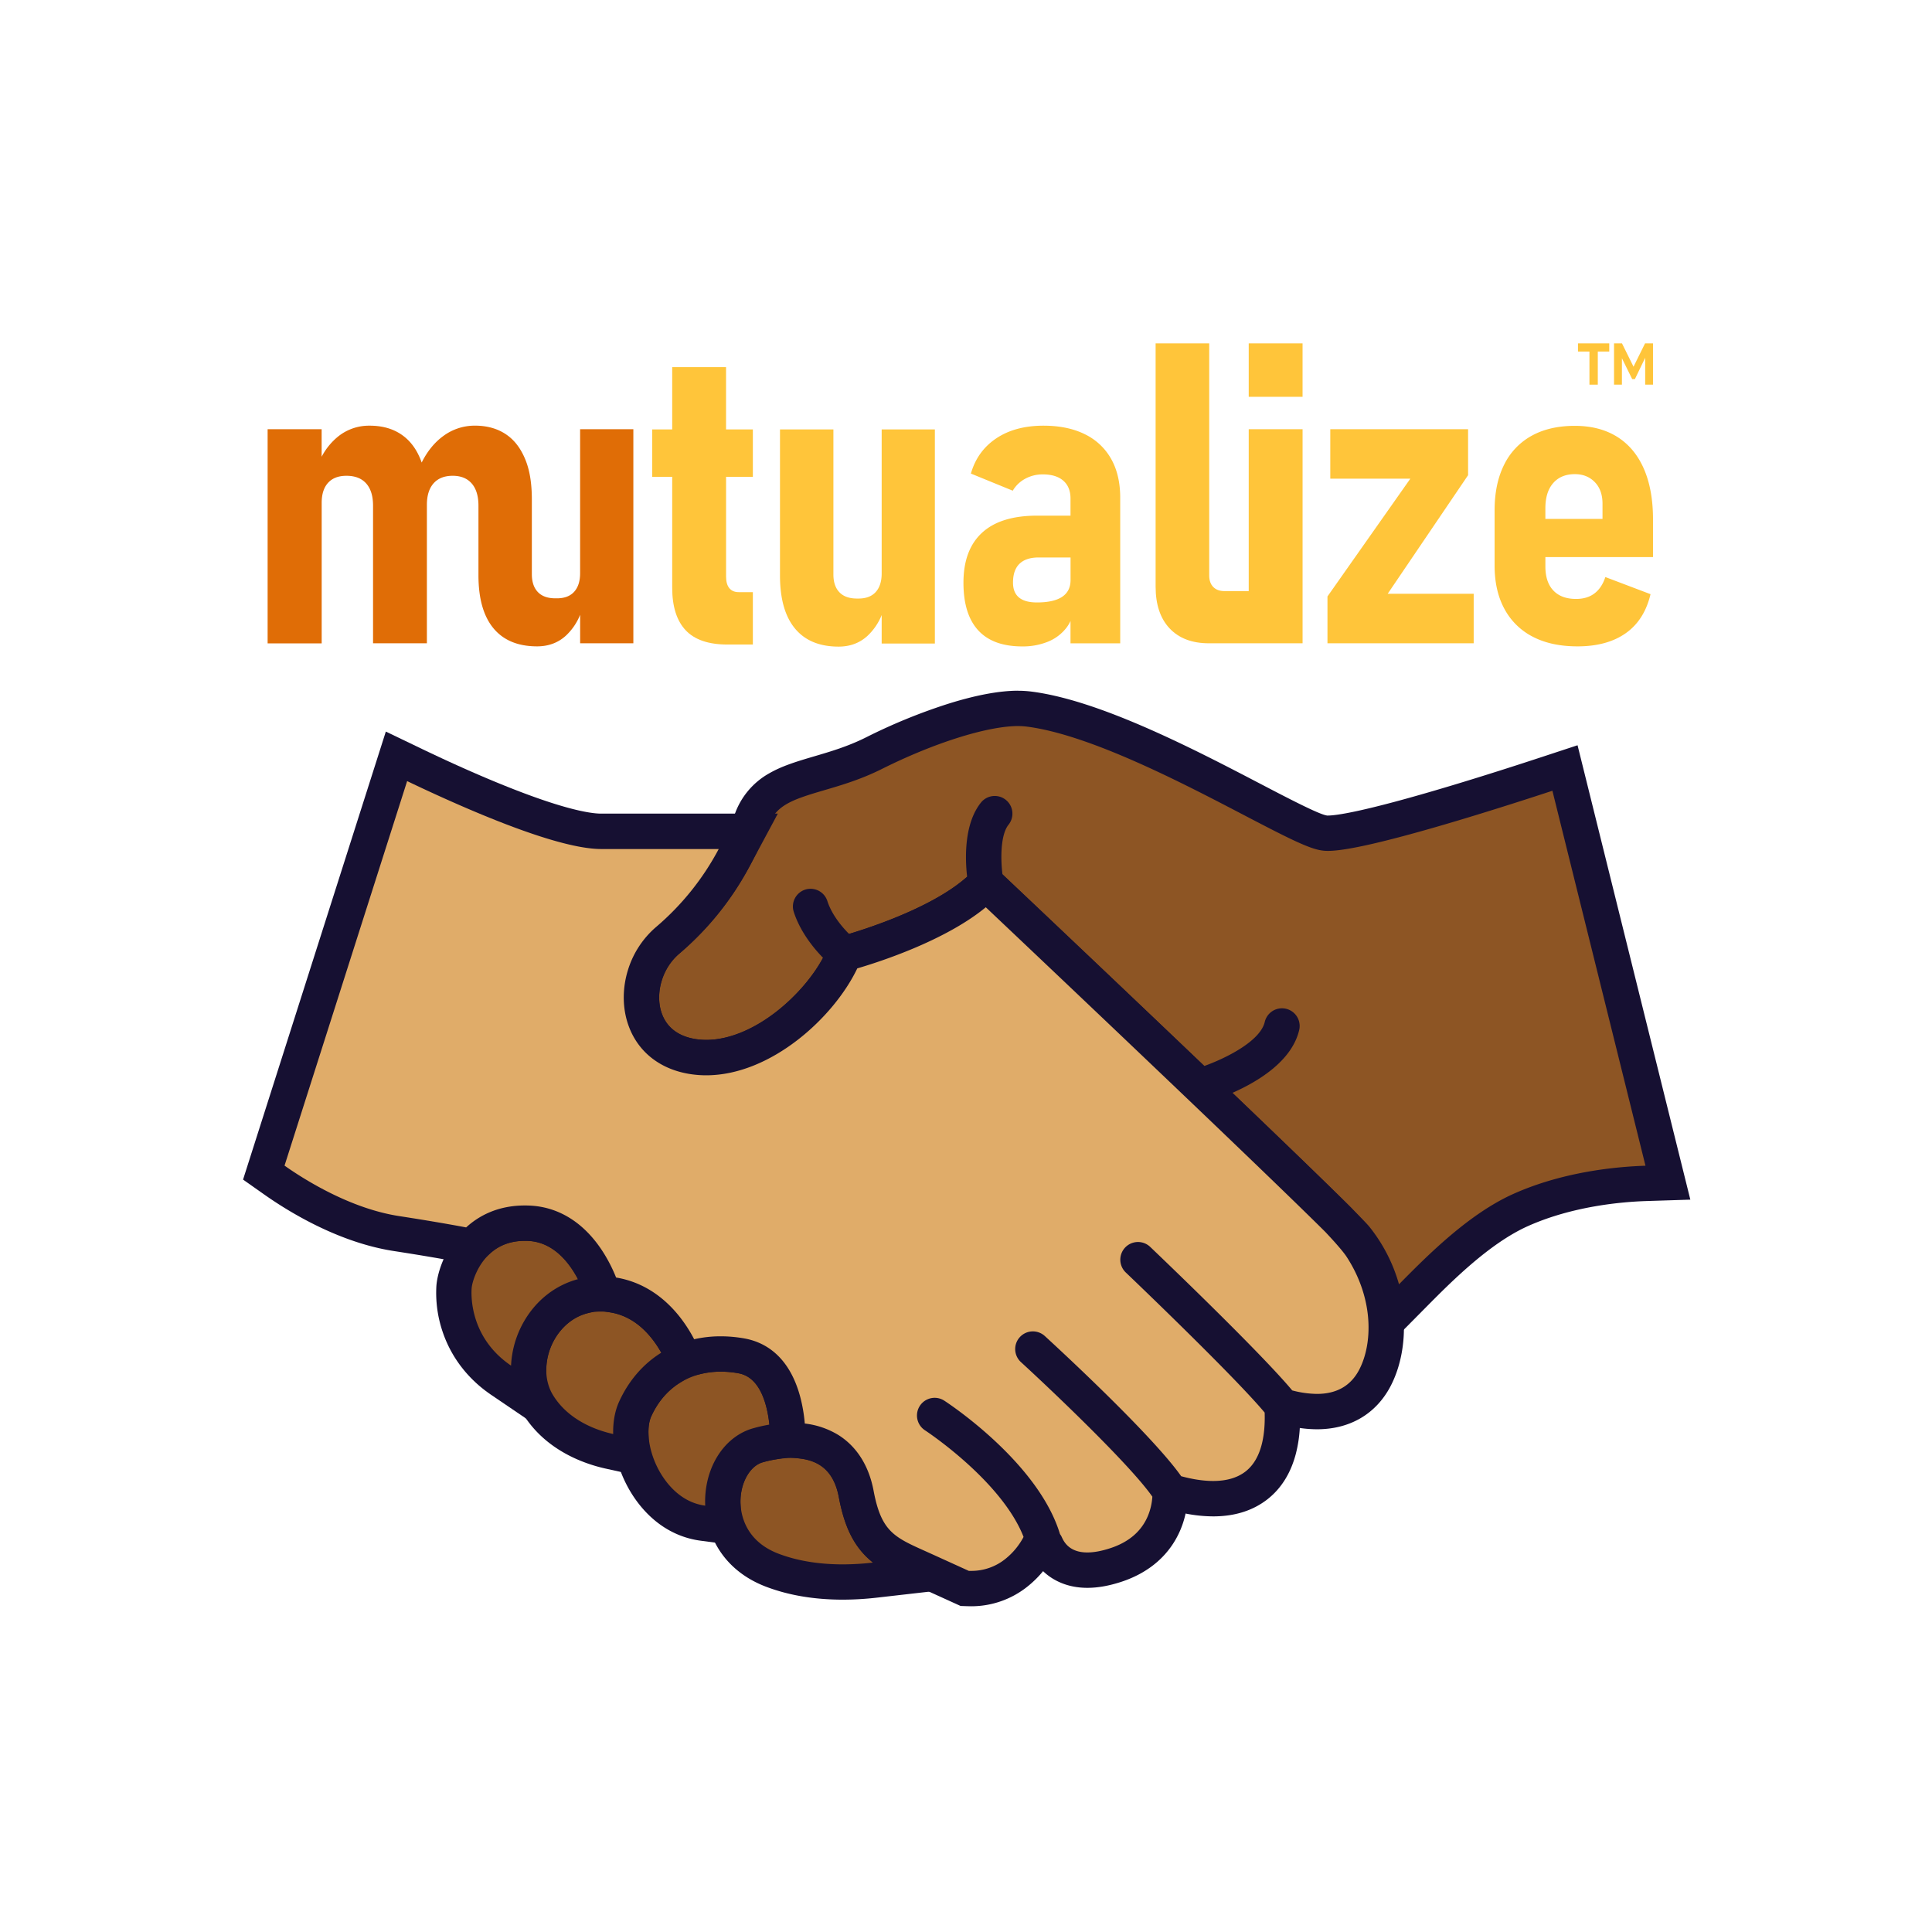 <svg id="Content" xmlns="http://www.w3.org/2000/svg" viewBox="0 0 2048 2048"><defs><style>.cls-1{fill:#8d5524;}.cls-2{fill:#161032;}.cls-3{fill:#e0ac69;}.cls-4{fill:#ffc53a;}.cls-5{fill:#e06d06;}</style></defs><g id="Hands"><path class="cls-1" d="M1464.94,1366.43a154.61,154.61,0,0,0-27.82-54.13c-3.88-4.78-27.7-29.35-143.67-140.31l-20.27-19.39,25.67-11.3a192.62,192.62,0,0,0,25.57-13.54c-15.14,9.61-31.57,16.28-41.47,19.84l-10.9,3.93-8.39-8c-89.77-85.69-186.41-177.11-213.89-203.09l-4.89-4.63-.83-6.67a173.51,173.51,0,0,1-1.32-22.53,161.82,161.82,0,0,0,1.08,20.58l1.1,9.55-7.13,6.46c-37.13,33.69-104.92,56.47-132.34,64.7l-10.73,3.22-7.78-7.78,8.5,8.7L889,1024.15c-12.41,23.19-32.93,46.71-56.29,64.52-19.41,14.79-49.7,32.42-83.84,32.42a94.58,94.58,0,0,1-13-.89c-36.8-5.13-49.11-29.3-53.18-43.25-8.08-27.75,2.23-60.71,25.07-80.15,39.6-33.73,68.72-75.63,89-128.09,12.21-31.55,38.37-39.23,71.5-49,17.56-5.15,37.45-11,58.12-21.34,58.58-29.29,117.19-47.48,152.95-47.48a91,91,0,0,1,11.06.64c70.18,8.79,170.3,61.06,236.55,95.64,35.76,18.67,64,33.42,75.82,35.56a22.55,22.55,0,0,0,4.92.46c12.79,0,46.77-5.64,136.06-32.48,37-11.14,72.67-22.64,96-30.33l19.19-6.32,109.12,439.6-23.18.75c-28.07.89-82.64,5.74-132.81,28.17-44.32,19.8-86.55,62.46-114.5,90.69l-24,24.19ZM1359,1087.25ZM859.25,961Zm0-.16Zm195.27-98.4Z"/><path class="cls-2" d="M1079.32,769.68a71.49,71.49,0,0,1,8.73.5c66.83,8.37,165.15,59.7,230.21,93.66,43.71,22.82,67.17,34.85,81.14,37.39a41.86,41.86,0,0,0,8.27.75c13.61,0,46.39-4.69,141.45-33.27,38.22-11.49,75-23.4,96.5-30.48l98.66,397.49c-31.44,1-87.51,6.4-139.86,29.79-47.51,21.23-91.24,65.4-120.17,94.63-.42.41-.83.84-1.25,1.26a172.67,172.67,0,0,0-31.34-60.93c-8.54-10.5-71.71-71.65-145.25-142,27-11.91,63.45-33.77,70.92-67.19a18.75,18.75,0,0,0-36.59-8.17c-4.51,20.22-40.36,38.32-64.14,46.88-89.72-85.65-185.77-176.52-213.95-203.15-1.93-15.47-2.34-41.64,6.45-52.63a18.74,18.74,0,0,0-29.27-23.42c-18.26,22.83-16.73,60.29-14.64,78.55C990.62,960.69,924.73,982.54,900.05,990c-7.21-7.2-18.2-20-23-34.85a18.75,18.75,0,0,0-17.82-13,18.53,18.53,0,0,0-5.79.92,18.74,18.74,0,0,0-12,23.61c6.85,21.12,21,38.38,31,48.64-21.31,39.82-73.83,87-123.6,87a75.16,75.16,0,0,1-10.39-.71c-25-3.5-34.37-18.21-37.78-29.93-6-20.56,2.1-46.06,19.22-60.64,42-35.8,72.9-80.15,94.36-135.6,8.5-22,25.24-27.73,59.3-37.73,18.31-5.37,39.06-11.46,61.23-22.55,56-28,112.16-45.51,144.56-45.51m0-37.48h0c-20,0-45.12,4.7-74.66,14A599.76,599.76,0,0,0,918,781.66c-19.18,9.59-37.4,14.94-55,20.12-19.43,5.7-34.19,10.31-47.29,17.81a80.46,80.46,0,0,0-36.41,42.35c-19.15,49.49-46.53,88.93-83.7,120.59a98.13,98.13,0,0,0-29.71,45.29c-5.81,18.32-6.22,37.12-1.2,54.37,9.07,31.14,34.07,51.76,68.59,56.57a113,113,0,0,0,15.57,1.08c31.16,0,64.08-12.54,95.2-36.27,25.42-19.38,47.82-45.1,61.45-70.57l3.53-6.6,1.82-.54A603.84,603.84,0,0,0,973.77,1003c29.73-12.84,53.65-26.71,71.25-41.31,35.14,33.24,123.24,116.64,205.7,195.36l15.57,14.86,14.2,13.59c117.83,112.74,138.66,134.51,142.12,138.62a135.2,135.2,0,0,1,24.28,47.29l17.31,62.19,45.43-45.86.11-.11,1.13-1.14c27-27.26,67.73-68.42,108.84-86.79,47.25-21.12,99.08-25.7,125.77-26.55l46.35-1.48-11.17-45L1682,829.2,1672.27,790l-38.38,12.63c-23.25,7.66-58.7,19.11-95.56,30.19-95.12,28.6-123.06,31.69-130.66,31.69a8.22,8.22,0,0,1-.85,0l-.72-.13c-9-1.64-41.68-18.69-70.49-33.73-33.18-17.32-74.47-38.87-116.66-57.49-51.77-22.85-93.07-36-126.24-40.13a107.17,107.17,0,0,0-13.39-.79Z"/><path class="cls-1" d="M893.28,1677c-27.74,0-52.86-4.22-74.68-12.53-40.41-15.39-53.54-49.46-52.35-76.21,1.21-27.24,16.47-50.34,37.11-56.16a132.27,132.27,0,0,1,35.65-5.34c15.43,0,28.75,3.41,39.58,10.14,15.23,9.44,25,25.17,29,46.73,6.79,36.23,19.25,50,29.35,58l35.57,28.16L927.48,1675a302.83,302.83,0,0,1-34.19,2Z"/><path class="cls-2" d="M839,1545.54c11.73,0,21.86,2.45,29.7,7.31,10.72,6.65,17.42,17.86,20.5,34.27,6.86,36.62,19.53,56.13,36.14,69.28a282.9,282.9,0,0,1-32.07,1.89c-21.95,0-45.79-2.84-68-11.3-39.12-14.9-40.74-48.06-40.3-57.87.84-19,10.72-35.35,23.47-39a114.12,114.12,0,0,1,30.56-4.62m0-37.49a151,151,0,0,0-40.72,6c-15.39,4.35-28.93,15.16-38.15,30.45a91.14,91.14,0,0,0-12.61,42.93,97.65,97.65,0,0,0,8.72,44.37c10.59,23,29.84,40.35,55.69,50.19,23.94,9.13,51.32,13.75,81.34,13.75a319.4,319.4,0,0,0,36.33-2.13l90.14-10.31L948.62,1627c-8-6.34-17-16.86-22.56-46.79-5.06-27-17.71-46.88-37.58-59.22-13.85-8.59-30.5-13-49.47-13Z"/><path class="cls-1" d="M745.09,1614.67c-20.83-2.77-39.41-14.1-53.74-32.77-20.87-27.2-28.61-65.21-18-88.42,16.9-37,50-58.19,90.71-58.19a125.16,125.16,0,0,1,21.75,2c27,4.8,44.15,30,48.35,71l1.79,17.44-17.28,3a147.38,147.38,0,0,0-15.31,3.47c-21,5.91-35.88,28.49-37.11,56.16-.09,2.2-.09,4.52,0,6.92l1,22.41Z"/><path class="cls-2" d="M764.07,1454a105.07,105.07,0,0,1,18.46,1.68c24,4.27,31,35.07,33,54.47a165.2,165.2,0,0,0-17.24,3.91c-28.77,8.12-49.16,37.6-50.75,73.37-.13,2.82-.11,5.7,0,8.63-19.43-2.58-32.88-14.59-41.33-25.6-18.38-23.94-22.52-54.57-15.82-69.22,13.88-30.38,40.7-47.24,73.67-47.24m0-37.49c-23.4,0-45.58,6.27-64.16,18.12s-33.81,29.6-43.61,51c-13.5,29.53-5,74.8,20.18,107.62,17.42,22.7,40.29,36.5,66.14,39.94l44.47,5.9L785,1594.34c-.09-1.84-.09-3.59,0-5.22.85-19.28,10.51-35.3,23.48-39a130.49,130.49,0,0,1,13.36-3l34.56-5.89-3.57-34.88c-1.77-17.24-5.66-32.37-11.57-45-11-23.43-29.5-38.54-52.15-42.57a143.14,143.14,0,0,0-25-2.26Z"/><path class="cls-1" d="M645.89,1538.42c-19.5-4.33-55.26-16.53-75.63-49.62-13.86-22.53-13.2-53.56,1.67-79,6.69-11.47,26.37-38.15,64.49-38.15,1,0,2,0,2.94.05,25.49.94,48.32,13.16,66,35.32a131,131,0,0,1,11.91,17.79l8.72,15.61-15.18,9.45c-16.28,10.12-28.9,24.81-37.51,43.66-3.27,7.15-4.88,16.22-4.66,26.22l.53,23.89Z"/><path class="cls-2" d="M636.42,1390.34c.74,0,1.5,0,2.25,0,20.15.75,37.68,10.27,52.1,28.3A111.51,111.51,0,0,1,701,1433.9c-19,11.8-34.39,29.33-44.66,51.79-4.58,10-6.63,21.87-6.35,34.43-19.68-4.37-47.91-15.45-63.72-41.15-10.29-16.71-9.54-40.18,1.89-59.78,5.14-8.8,20-28.85,48.3-28.85m0-37.49a90.29,90.29,0,0,0-55.8,19,100.34,100.34,0,0,0-24.88,28.47A103.64,103.64,0,0,0,541.56,1449a88.89,88.89,0,0,0,12.74,49.64c24,39,65.14,53.13,87.54,58.09l46.65,10.35-1.06-47.78c-.16-7.08.89-13.48,3-18,7.06-15.44,17.28-27.39,30.37-35.54l30.37-18.9-17.45-31.22a150.65,150.65,0,0,0-13.63-20.35c-21.24-26.54-48.9-41.19-80-42.34-1.22,0-2.44-.07-3.64-.07Z"/><path class="cls-1" d="M531.18,1463.12c-51.43-34.92-50.64-88.16-50-98.48s6.55-27.59,17.8-41.47c14.1-17.38,34-26.57,57.53-26.57,1.23,0,2.5,0,3.76.07,27.84,1.11,52.33,19.06,68.93,50.56l11,20.78-22.69,6.07c-18.91,5.05-35.1,17.72-45.57,35.67a84.83,84.83,0,0,0-11.5,38.7l-1.51,33.5Z"/><path class="cls-2" d="M556.55,1315.34c1,0,2,0,3,.06,27,1.07,44,23.21,53.1,40.57-23.47,6.27-43.77,21.79-56.92,44.33a103.52,103.52,0,0,0-14,47.31c-42.68-29-42.42-72.19-41.79-81.74.4-5.92,4.46-19.54,13.66-30.89,10.57-13,25-19.64,43-19.64m0-37.48c-29.38,0-54.31,11.59-72.09,33.51-14.84,18.31-21.09,39.45-21.94,52a128.33,128.33,0,0,0,6.48,47.92c9.07,27.27,26.93,50.56,51.66,67.34l55.48,37.66,3-67a66,66,0,0,1,9-30.1c8-13.65,20.12-23.24,34.22-27l45.39-12.13-21.91-41.56c-19.85-37.66-50-59.16-84.78-60.54-1.49-.06-3-.09-4.49-.09Z"/><path class="cls-3" d="M1029.35,1684c-1,0-2,0-3,0l-3.71-.14-42.39-19.27-6.61-3-.55-.24c-17.55-7.88-31.41-14.09-42.45-25.41-11.48-11.77-18.37-27.38-23-52.21-4-21.26-14-37.42-29-46.73a68.39,68.39,0,0,0-27.8-9.33l-15-1.89-1.3-15.1a144.89,144.89,0,0,0-4.28-25.06c-7.58-28.16-22.51-44.41-44.37-48.3a124.89,124.89,0,0,0-21.81-2,108.15,108.15,0,0,0-24,2.64l-14.1,3.21-6.68-12.82a132.67,132.67,0,0,0-13.05-20.37c-15.49-19.78-34.38-31.63-56.12-35.21L639.63,1371l-3.92-9.81A144.14,144.14,0,0,0,622,1335c-16.42-24.49-37.19-37.39-61.72-38.37-1.29-.05-2.58-.07-3.84-.07-19.63,0-36.34,6.17-49.68,18.34l-6.91,6.31-9.19-1.73c-13.83-2.61-37.27-6.78-70.36-11.89-54.58-8.42-104.53-39.14-129.44-56.71L279.64,1243,420.27,801.73l19.43,9.33c15.64,7.51,40,18.88,66.92,30.34,77.46,32.92,113.89,39.83,130.82,39.83H793.19l-14.81,27.6a298.88,298.88,0,0,1-70.66,88,79.24,79.24,0,0,0-24.3,37.44c-4.35,14.3-4.62,29.46-.77,42.71,7,24.08,25.91,39.44,53.18,43.25a93.06,93.06,0,0,0,12.77.88c58.18,0,119.65-53.3,143.25-102.67l3.6-7.54,8-2.36c20.14-5.92,89-27.82,129.58-61.27l12.77-10.53,12,11.37c140.8,133.15,306.83,291.33,360.37,344.59l.23.23.22.24c16.74,17.85,21.91,24.87,24.35,28.6,15.19,23.26,24.21,49.33,26.09,75.39,1.68,23.33-2.47,45.91-11.68,63.56-12.17,23.32-33.38,35.66-61.34,35.66h0a125.26,125.26,0,0,1-30.95-4.3l-5.85-1.5-.16-.19.21,6.43c1.17,35.8-8.21,62.62-27.12,77.56-12,9.49-27.58,14.31-46.24,14.31-11.74,0-24.78-1.92-38.77-5.71l-6.52-1.77-1.92-2.72,1.88,2.7-.39,6.49a82,82,0,0,1-6.08,26.39c-8.91,21.36-26.77,36.93-51.64,45-11,3.56-21,5.36-29.92,5.36-14.34,0-33.62-4.71-44.07-27.12l-1.94-2.64-.92-3.06c-.16-.53-.32-1-.49-1.57l-3.72,8.17-.17.34a92.54,92.54,0,0,1-23.58,28.42A75.77,75.77,0,0,1,1029.35,1684Zm65.72-253.74c.81.75,60.74,55.73,104.39,101.88C1166.43,1497.07,1122.77,1455.59,1095.07,1430.22Zm-104.26,70.29Zm215.54-165.18c2.89,2.76,46.05,44,86.58,84.55C1252.32,1379.18,1209.24,1338.08,1206.35,1335.33Z"/><path class="cls-2" d="M431.58,828c16.11,7.73,40.57,19.15,67.71,30.69,64.52,27.42,111,41.32,138.15,41.32H761.87a281.85,281.85,0,0,1-66.3,82.56,98,98,0,0,0-30.08,46.25c-5.4,17.74-5.7,36.71-.83,53.41,9.07,31.14,34.07,51.76,68.59,56.57a109.89,109.89,0,0,0,15.35,1.06c68.32,0,135.16-61,160.16-113.33,24.53-7.2,93.55-29.62,136.22-64.79,127.57,120.64,303.48,288,360,344.26,11.29,12,19,21,22.33,26,29.23,44.76,27.83,92.53,13.48,120-8.89,17-23.87,25.59-44.72,25.59a106.17,106.17,0,0,1-26.28-3.7c-34.92-41.85-145.65-147.48-150.54-152.14a18.74,18.74,0,1,0-25.86,27.14c1.18,1.13,113.87,108.61,147.2,148.5.71,21.88-2.6,48.48-20,62.24-9.56,7.55-21.85,10.27-34.62,10.27-11.46,0-23.3-2.19-33.87-5.05-31.43-44.54-132.45-137.52-144.4-148.46a18.74,18.74,0,1,0-25.31,27.64c31.64,29,115.45,108.5,139.15,142.5a63.23,63.23,0,0,1-4.67,20.29c-6.84,16.39-20.35,28-40.14,34.4-9.8,3.19-17.72,4.45-24.11,4.45-19.51,0-25-11.71-27.11-16.33l-.12-.26a18.81,18.81,0,0,0-1.77-2.92c-23-76-118.55-138.74-122.63-141.39a18.74,18.74,0,0,0-20.42,31.44c.85.55,81,53.27,104.43,112.91l-.43.95a74.32,74.32,0,0,1-18.56,22.24,57.24,57.24,0,0,1-36.68,12.89c-.77,0-1.55,0-2.33,0l-39-17.73-7.24-3.26c-33-14.8-46.66-20.93-54.72-64-5-26.58-18-47-37.58-59.21a87.35,87.35,0,0,0-35.35-12,165.63,165.63,0,0,0-4.85-28.32c-12-44.58-38.81-58.26-59.19-61.88a143.28,143.28,0,0,0-25.09-2.26,126.62,126.62,0,0,0-28.15,3.1,152.36,152.36,0,0,0-14.91-23.25c-18.37-23.45-41.62-37.84-67.83-42.16a161.94,161.94,0,0,0-15.52-29.63c-19.67-29.32-46.13-45.45-76.55-46.65-1.55-.07-3.08-.1-4.58-.1-28.86,0-48.93,11-62.31,23.25-14.52-2.74-38.06-6.92-71-12-52.1-8-101-39-121.51-53.5L431.58,828M409,775.5l-13.08,41.07L266,1224.22l-8.35,26.19,22.47,15.83c26.26,18.51,79,50.91,137.38,59.91,32.83,5.07,56.06,9.21,69.75,11.79l18.39,3.46,13.82-12.61c9.91-9,22-13.45,37-13.45,1,0,2.06,0,3.1.06,18.21.72,34,10.84,46.9,30.08a125.52,125.52,0,0,1,11.84,22.68l7.86,19.63,20.85,3.43c17,2.8,31.91,12.31,44.41,28.28A113.6,113.6,0,0,1,702.61,1437L716,1462.62l28.2-6.43A89.25,89.25,0,0,1,764,1454a105.89,105.89,0,0,1,18.53,1.69c9.11,1.62,22.09,7,29.55,34.71a126.87,126.87,0,0,1,3.71,21.8l2.6,30.19,30.06,3.78c7.93,1,14.74,3.24,20.26,6.67,10.57,6.55,17.47,18.08,20.5,34.26,5.38,28.73,13.76,47.22,28,61.84,13.53,13.87,29.6,21.07,48.2,29.42l.49.22,6.59,3,39,17.73,6.76,3.08,7.43.26c1.22,0,2.44.06,3.65.06a95.33,95.33,0,0,0,60.09-21.1,111.11,111.11,0,0,0,16.29-16.12c.76.73,1.55,1.45,2.38,2.17,8.22,7.08,22.62,15.51,44.53,15.51,11,0,22.68-2.05,35.69-6.27,30.24-9.84,52.07-29.07,63.16-55.63a98.51,98.51,0,0,0,5.3-16.85,153.88,153.88,0,0,0,29.2,3c23,0,42.45-6.17,57.85-18.34,14.43-11.4,24.47-27.54,29.83-48a141.56,141.56,0,0,0,4.2-27.36,127.93,127.93,0,0,0,18.23,1.37c34.89,0,62.57-16.24,78-45.74,10.79-20.68,15.68-46.81,13.75-73.57-2.1-29.23-12.16-58.37-29.09-84.29-3-4.68-8.81-12.46-26.37-31.17l-.44-.48-.47-.46c-53.64-53.36-219.81-211.68-360.7-344.91l-24-22.75-25.55,21.06C983.3,964,917.47,984.86,898.19,990.53l-16,4.71-7.21,15.09c-10.46,21.89-30.22,45.33-52.85,62.71-24.59,18.89-50.69,29.29-73.49,29.29a74.38,74.38,0,0,1-10.18-.69c-13.81-1.93-31.58-8.69-37.77-29.93-2.81-9.65-2.55-21.31.7-32a60.62,60.62,0,0,1,18.52-28.64,317.47,317.47,0,0,0,75-93.38l29.62-55.21H637.44c-12.43,0-45-5-123.49-38.33-26.63-11.32-50.67-22.56-66.14-30L409,775.5Z"/></g><g id="Wordmark"><path class="cls-4" d="M798.06,505.47V455.18H769.64v-66H712.57v66H691.36v50.29h21.21V623.1q0,29.74,14.21,44.94t44.39,15.19h26.89V627.7H783q-6.35,0-9.83-4.16t-3.5-12.24V505.47Z"/><path class="cls-4" d="M934.61,455.18V607.8q0,12.9-6.45,19.9t-18.91,6.77q-12.69.22-19.25-6.45t-6.56-19.13V455.18H826.82V610q0,37,15.85,56.2t46.24,19.24q18.15,0,30.5-11.26A62,62,0,0,0,934.61,652v30.19H991v-227Z"/><path class="cls-5" d="M614.94,455V607.57q0,12.9-6.45,19.89t-18.91,6.78q-12.69.22-19.24-6.45t-6.56-19.13V568.74h0V545.48h0v-16c0-16.47-2.08-30.57-6.89-42.31s-11.44-20.66-20.55-26.78-20.08-9.18-32.91-9.18a55.84,55.84,0,0,0-33.89,11.26Q455.83,472.6,447,490.33c-.51-1.48-1.06-2.92-1.65-4.33q-7.11-17.06-20.66-25.91t-32.8-8.85a52.26,52.26,0,0,0-32.79,10.93,68.26,68.26,0,0,0-18.15,22V455H283.69v227H341V533q0-13.77,6.78-21.21t19.46-7.43q13.77,0,21,8.2t7.21,23.5V681.91h57.07V535.2q0-14.87,7.1-22.85t20.23-8q13.11,0,20.22,8.2t7.11,23.5v73.68q0,37,15.85,56.2t46.25,19.24q18.13,0,30.5-11.26a62,62,0,0,0,15.19-22.21v30.19h56.41V455Z"/><path class="cls-4" d="M1177.85,486.44A63.67,63.67,0,0,0,1150,460.31q-18.27-9.07-43.84-9.07-30,0-50.07,13.44T1029.18,502l44.38,18.15a34.11,34.11,0,0,1,13.23-12.68,38.39,38.39,0,0,1,18.69-4.59q14,0,21.65,6.66t7.65,18.92v18.15h-35.42q-38.7,0-58.38,18.14t-19.68,52.92q0,33.45,15.64,50.5t46.68,17.06a70.53,70.53,0,0,0,27.22-5,46.85,46.85,0,0,0,19.68-14.87,38.68,38.68,0,0,0,4.26-7.08v23.7h52.69V527.54Q1187.47,503.5,1177.85,486.44Zm-52,146.27q-9,5.91-26.68,5.91-12.67,0-19-5.25t-6.34-15.74q0-13.33,6.89-20t20.22-6.67h33.89v24Q1134.78,626.81,1125.82,632.71Z"/><path class="cls-4" d="M1556.23,503.71,1471,629.43h91.17v52.48h-155V632.27L1495,507.43h-84.84V455h146.06Z"/><path class="cls-4" d="M1752.25,590.51v-40q0-31.49-9.73-53.68T1714.2,463q-18.59-11.58-44.82-11.59-26.89,0-45.92,10.61a70.23,70.23,0,0,0-29.08,30.72q-10.05,20.12-10.05,48.54v58.16q0,26.89,10.49,46.13A70.53,70.53,0,0,0,1624.89,675q19.56,10.17,47.33,10.17,31.27,0,51.06-13.89t26.35-41.43l-47.89-18.15Q1698,623.09,1690.26,629t-19.57,5.9q-15.53,0-24-8.86t-8.52-25.47V590.51Zm-105.83-78.38q8.31-9.51,23-9.51,12.9,0,21.1,8.42t8.2,22.84v16.18h-60.56V538.91Q1638.12,521.65,1646.42,512.13Z"/><path class="cls-4" d="M1323.7,626.59H1298q-7.65,0-11.91-4.37T1281.82,610V364H1225V621.78q0,28.65,14.87,44.38t41.55,15.75h99.37V455H1323.7Z"/><rect class="cls-4" x="1323.7" y="364" width="57.07" height="56.63"/></g><polygon class="cls-4" points="1705.88 364 1672.73 364 1672.73 372.64 1684.88 372.64 1684.88 407.76 1693.73 407.76 1693.73 372.64 1705.88 372.64 1705.88 364"/><polygon class="cls-4" points="1743.82 364 1731.6 388.72 1719.37 364 1710.94 364 1710.94 407.76 1719.3 407.76 1719.3 379.74 1730.19 401.86 1733.07 401.86 1743.96 379.26 1743.96 407.76 1752.25 407.76 1752.25 364 1743.82 364"/></svg>